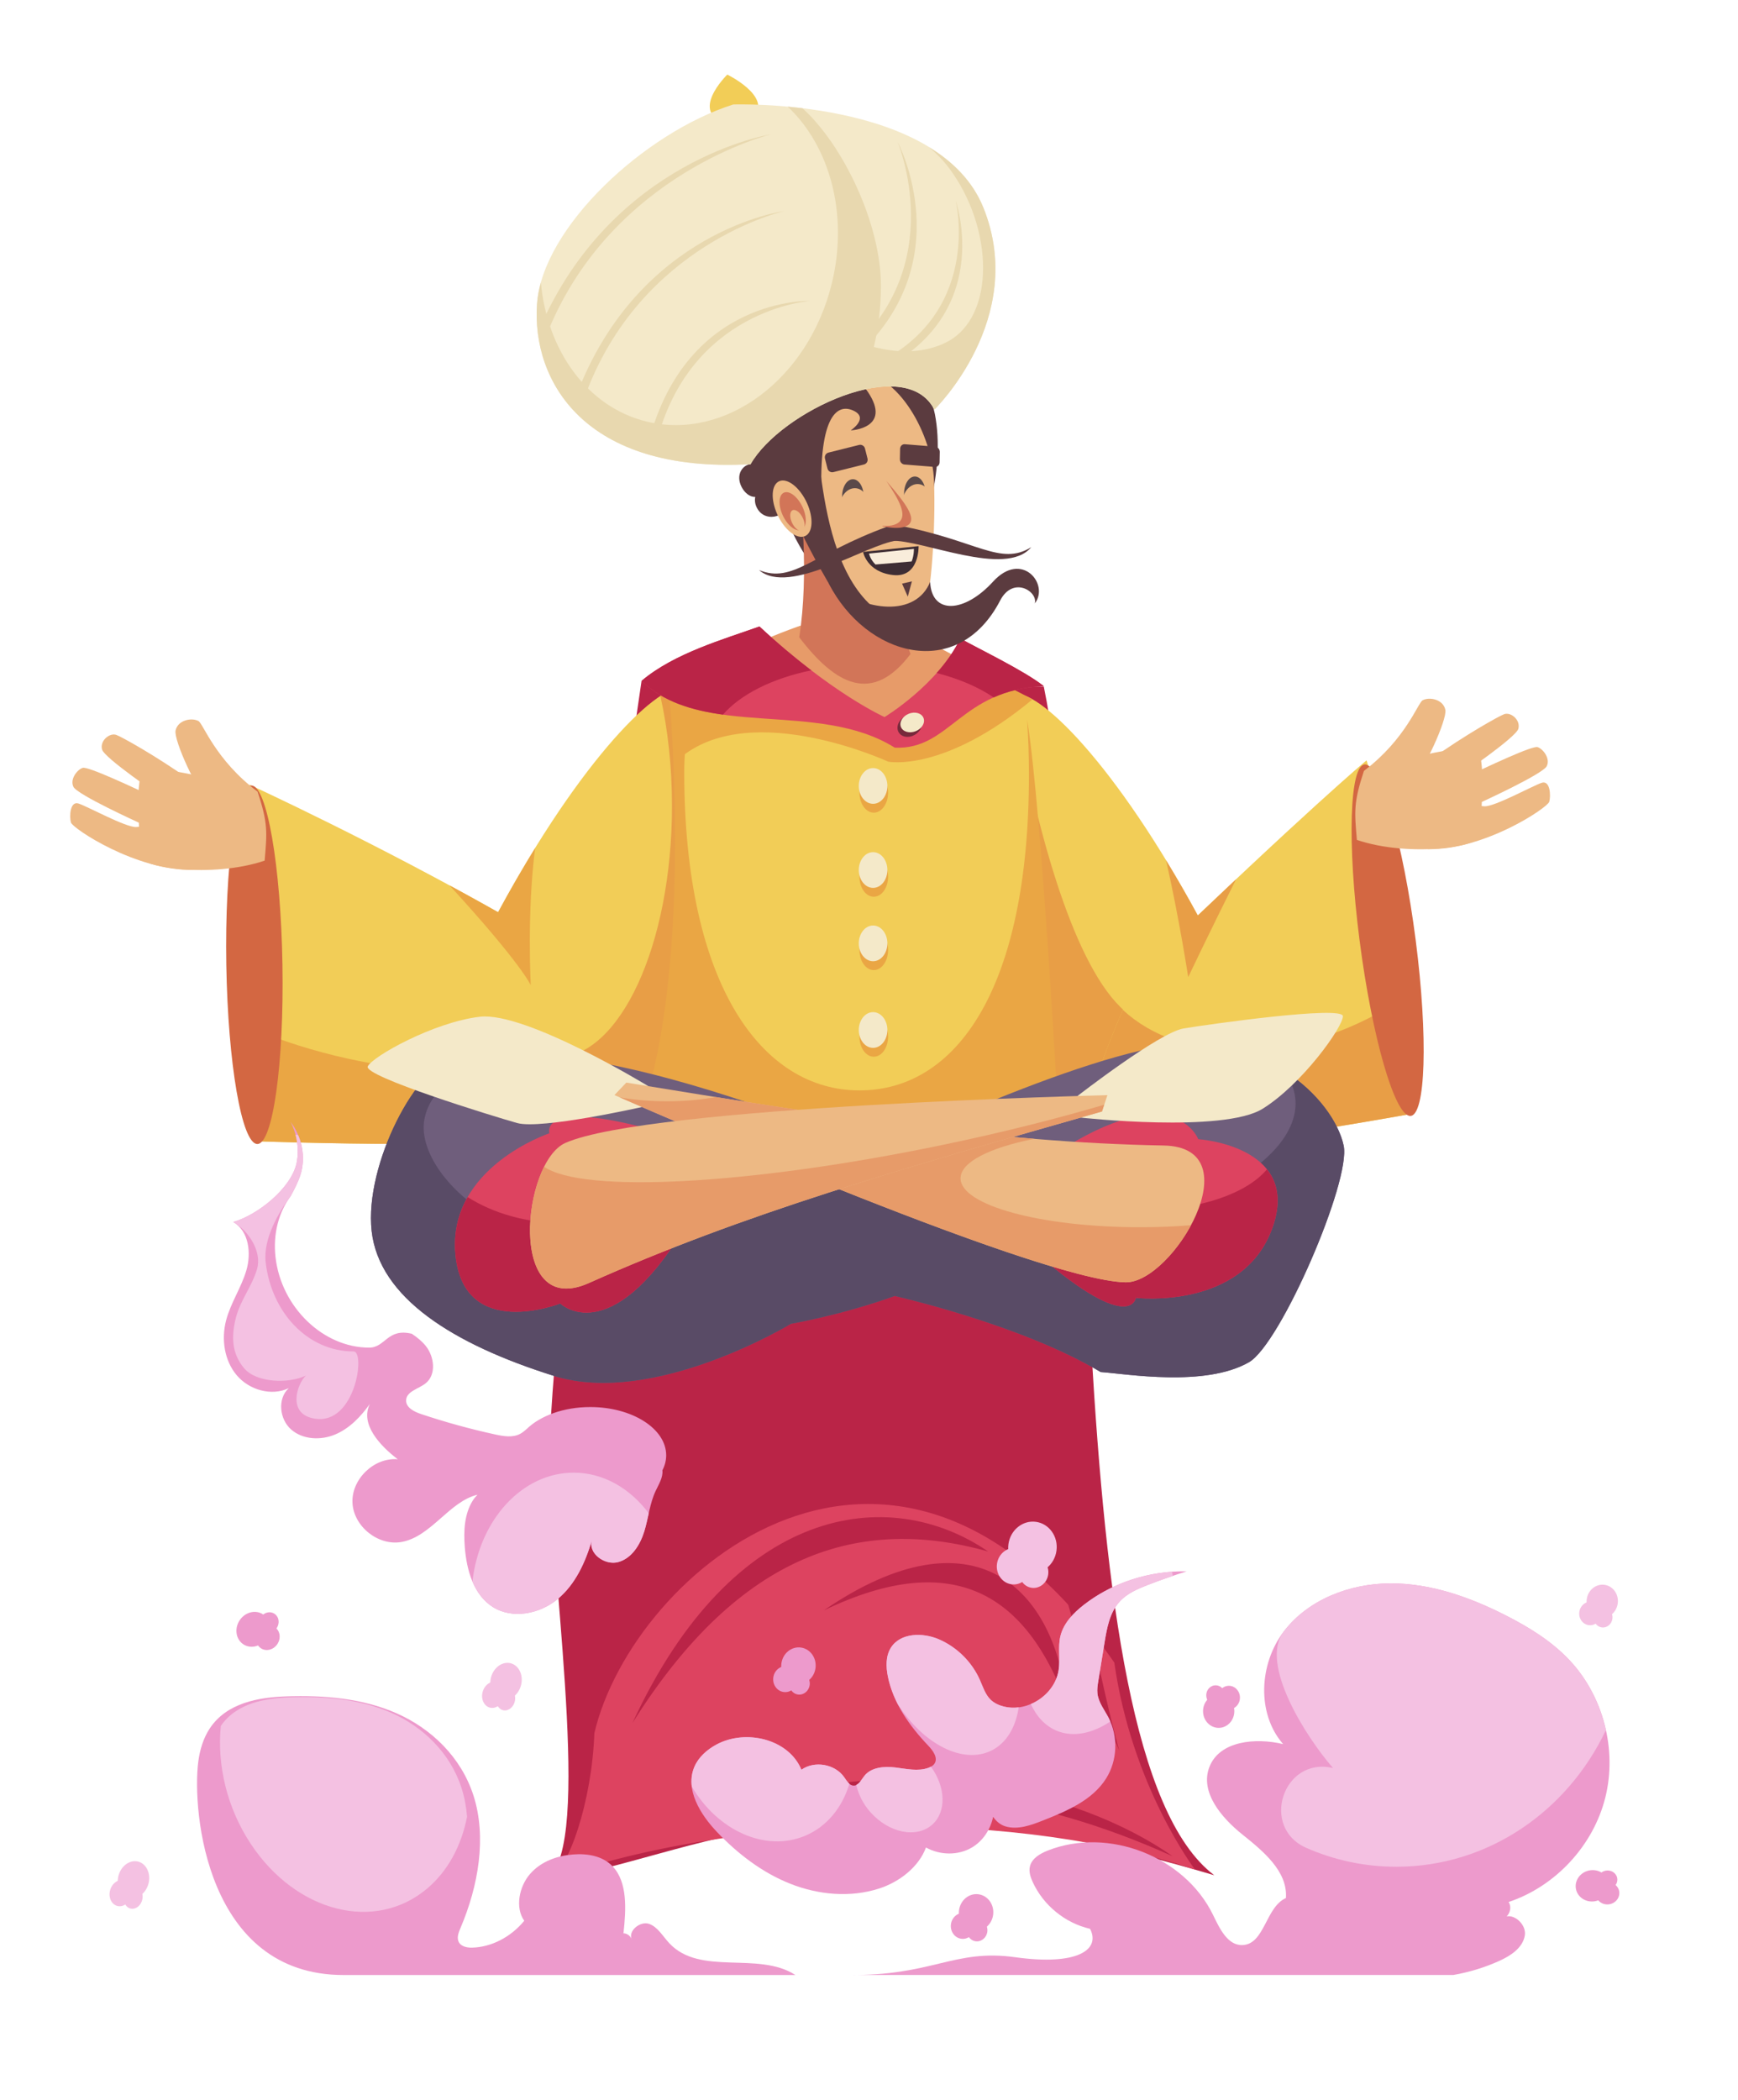 <svg xmlns="http://www.w3.org/2000/svg" xmlns:xlink="http://www.w3.org/1999/xlink" id="_x31_" x="0px" y="0px" viewBox="0 0 236.419 285.548" style="enable-background:new 0 0 236.419 285.548;" xml:space="preserve"><style type="text/css">	.st0{fill:#BA2447;}	.st1{fill:#DD4360;}	.st2{fill:#ED9ACC;}	.st3{fill:#F4C1E2;}	.st4{fill:#F2CD57;}	.st5{fill:#5B3B3F;}	.st6{fill:#E89E46;}	.st7{fill:#EAA644;}	.st8{fill:#E79B69;}	.st9{fill:#6F5E7C;}	.st10{fill:#594B66;}	.st11{fill:#77293B;}	.st12{fill:#F4E9C9;}	.st13{fill:#D27558;}	.st14{fill:#EDB984;}	.st15{fill:#E8D8AF;}	.st16{fill:#D36742;}	.st17{fill:#3E2D34;}	.st18{fill:#F9EDDB;}	.st19{fill:#5A4949;}</style><g>	<g>		<g>			<path class="st0" d="M73.933,255.759c6.813-2.736,1.351-37.989,0.847-56.594    c-0.505-18.605,12.491-106.567,12.491-106.567l54.715,0.775    c8.579,42.135,0.969,144.863,23.19,161.656    C111.305,238.967,95.576,252.62,73.933,255.759z"></path>			<path class="st1" d="M80.852,235.696c-0.336,9.373-3.556,18.735-6.236,19.96    c27.598-9.753,64.801-9.206,87.952-1.389c0,0-8.587-11.236-10.988-28.159    C121.838,183.385,86.04,213.615,80.852,235.696z"></path>			<path class="st0" d="M86.039,234.31c13.696-29.646,34.838-32.567,48.37-23.316    C117.092,206.143,100.692,210.993,86.039,234.31z"></path>			<path class="st0" d="M112.057,219.012c20.577-14.082,31.5-2.895,33.082,12.811    C139.715,217.093,129.985,210.402,112.057,219.012z"></path>			<path class="st0" d="M97.906,246.57c23.78-9.2,48.716-3.2,61.62,5.884    C141.093,244.124,121.04,240.689,97.906,246.57z"></path>			<path class="st0" d="M143.783,187.967l-4.486-0.671    c3.148,29.511,12.961,50.792,12.961,50.792S146.32,217.428,143.783,187.967z"></path>		</g>		<g>			<path class="st2" d="M213.454,225.731c-2.4-2.533-5.417-4.4-8.524-5.988    c-4.909-2.51-10.265-4.42-15.779-4.408    c-5.513,0.012-11.213,2.181-14.544,6.575    c-3.33,4.394-3.687,11.126-0.065,15.283    c-3.732-0.899-8.666-0.455-10.036,3.13c-1.302,3.407,1.641,6.877,4.487,9.158    c2.846,2.281,6.185,5.011,5.93,8.649c-2.767,1.219-2.882,6.28-5.903,6.395    c-2.033,0.077-3.121-2.269-4.009-4.099c-3.861-7.954-14.252-12.003-22.476-8.76    c-1.059,0.418-2.191,1.074-2.441,2.185c-0.158,0.701,0.08,1.429,0.377,2.083    c1.44,3.171,4.415,5.602,7.81,6.381c1.46,2.851-1.736,5.038-10.168,3.864    c-8.401-1.169-11.25,2.581-22.857,2.412h82.446    c2.135-0.37,4.223-1.008,6.201-1.893c1.568-0.702,3.229-1.777,3.516-3.471    c0.237-1.399-1.269-2.844-2.466-2.603c0.497-0.503,0.672-1.361,0.255-1.953    c6.389-2.13,11.526-7.674,13.161-14.207    C220.003,237.931,218.086,230.62,213.454,225.731z"></path>			<path class="st3" d="M213.454,225.731c-2.4-2.533-5.417-4.4-8.524-5.988    c-4.909-2.51-10.265-4.42-15.779-4.408    c-5.513,0.012-11.213,2.181-14.544,6.575c-3.33,4.394,3.1,14.382,6.722,18.539    c-0.037-0.009-0.076-0.018-0.115-0.026c-6.708-1.479-9.814,8.121-3.523,10.882    c3.77,1.655,7.908,2.569,12.248,2.569c12.488,0,23.291-7.568,28.51-18.58    C217.664,231.735,215.961,228.377,213.454,225.731z"></path>			<g>				<path class="st2" d="M167.905,232.718c0-1.253-0.953-2.268-2.129-2.268     c-1.176,0-2.129,1.015-2.129,2.268c0,1.253,0.953,2.268,2.129,2.268     C166.952,234.986,167.905,233.971,167.905,232.718z"></path>				<path class="st2" d="M168.67,230.867c0-0.885-0.674-1.603-1.505-1.603     c-0.831,0-1.505,0.718-1.505,1.603c0,0.886,0.674,1.604,1.505,1.604     C167.996,232.47,168.67,231.752,168.67,230.867z"></path>				<path class="st2" d="M166.638,230.555c0-0.751-0.572-1.36-1.277-1.36     s-1.277,0.609-1.277,1.36c0,0.751,0.572,1.36,1.277,1.36     S166.638,231.306,166.638,230.555z"></path>			</g>			<g>				<path class="st2" d="M216.992,258.557c1.231-0.23,2.054-1.354,1.838-2.51     c-0.216-1.156-1.39-1.906-2.621-1.676c-1.231,0.23-2.054,1.354-1.838,2.51     C214.587,258.038,215.761,258.788,216.992,258.557z"></path>				<path class="st2" d="M218.953,258.969c0.871-0.163,1.452-0.958,1.299-1.775     c-0.153-0.817-0.982-1.348-1.853-1.185c-0.871,0.163-1.452,0.957-1.299,1.775     C217.253,258.601,218.082,259.131,218.953,258.969z"></path>				<path class="st2" d="M218.886,256.914c0.738-0.138,1.231-0.812,1.102-1.505     c-0.13-0.693-0.833-1.143-1.571-1.004c-0.738,0.138-1.232,0.812-1.102,1.505     C217.444,256.603,218.148,257.052,218.886,256.914z"></path>			</g>			<g>				<path class="st3" d="M215.841,217.491c-0.168,1.241,0.64,2.376,1.805,2.534     c1.165,0.158,2.246-0.72,2.414-1.962c0.168-1.241-0.64-2.376-1.805-2.534     C217.09,215.372,216.009,216.25,215.841,217.491z"></path>				<path class="st3" d="M214.834,219.223c-0.119,0.878,0.453,1.68,1.276,1.791     c0.824,0.112,1.588-0.509,1.707-1.387c0.119-0.878-0.452-1.68-1.276-1.791     C215.718,217.725,214.953,218.346,214.834,219.223z"></path>				<path class="st3" d="M216.806,219.805c-0.101,0.744,0.384,1.424,1.082,1.519     c0.699,0.095,1.347-0.432,1.448-1.176c0.101-0.744-0.384-1.424-1.082-1.519     C217.555,218.534,216.906,219.061,216.806,219.805z"></path>			</g>		</g>		<g>			<path class="st2" d="M91.038,264.266c-0.878-0.941-1.565-2.211-2.746-2.626    c-1.181-0.415-2.91,0.936-2.349,2.148c-0.168-0.509-0.633-0.862-1.133-0.861    c0.357-3.239,0.575-6.954-1.473-9.105c-1.372-1.441-3.457-1.776-5.417-1.616    c-2.099,0.172-4.305,0.914-5.814,2.644c-1.509,1.73-2.053,4.613-0.791,6.369    c-1.827,2.229-4.487,3.596-7.109,3.655c-0.76,0.017-1.657-0.188-1.882-0.973    c-0.159-0.556,0.094-1.174,0.33-1.728c2.429-5.715,3.572-12.325,1.751-17.987    c-1.69-5.255-5.78-9.12-10.45-11.177    c-4.669-2.057-9.89-2.474-15.043-2.301c-3.758,0.126-8.058,0.872-10.365,4.336    c-0.891,1.337-1.37,2.948-1.577,4.553    c-0.87,6.743,1.116,29,19.746,29h61.484    C103.114,265.311,95.252,268.783,91.038,264.266z"></path>			<path class="st3" d="M58.118,256.828c2.853-2.413,4.658-5.878,5.416-9.758    c-0.106-1.338-0.348-2.65-0.754-3.91c-1.546-4.807-5.288-8.343-9.559-10.224    c-4.271-1.881-9.047-2.263-13.761-2.105c-3.408,0.114-7.298,0.793-9.422,3.892    c-0.519,5.265,0.794,11.072,4.062,16.021    C40.279,260.098,51.031,262.822,58.118,256.828z"></path>			<g>				<path class="st2" d="M34.676,223.908c1.247-0.256,2.15-1.505,2.015-2.789     c-0.135-1.284-1.255-2.118-2.503-1.862c-1.248,0.256-2.15,1.505-2.015,2.789     C32.308,223.33,33.428,224.164,34.676,223.908z"></path>				<path class="st2" d="M36.608,224.365c0.882-0.181,1.52-1.064,1.425-1.972     c-0.095-0.908-0.887-1.497-1.769-1.316c-0.882,0.181-1.52,1.064-1.425,1.972     C34.933,223.956,35.726,224.546,36.608,224.365z"></path>				<path class="st2" d="M36.686,222.082c0.748-0.154,1.289-0.902,1.208-1.672     c-0.081-0.77-0.753-1.27-1.5-1.116c-0.748,0.153-1.289,0.902-1.208,1.672     C35.266,221.736,35.938,222.236,36.686,222.082z"></path>			</g>			<g>				<path class="st3" d="M16.066,255.316c-0.256,1.379,0.472,2.64,1.626,2.815     c1.154,0.175,2.297-0.8,2.553-2.18c0.256-1.379-0.472-2.64-1.626-2.815     C17.465,252.961,16.322,253.937,16.066,255.316z"></path>				<path class="st3" d="M14.937,257.241c-0.181,0.975,0.334,1.866,1.15,1.99     c0.816,0.124,1.624-0.566,1.805-1.541c0.181-0.975-0.334-1.866-1.15-1.99     C15.926,255.576,15.118,256.266,14.937,257.241z"></path>				<path class="st3" d="M16.867,257.887c-0.153,0.827,0.283,1.583,0.975,1.688     c0.692,0.105,1.377-0.48,1.531-1.307c0.153-0.827-0.283-1.582-0.975-1.688     C17.705,256.475,17.02,257.06,16.867,257.887z"></path>			</g>			<g>				<path class="st3" d="M66.743,228.342c-0.256,1.379,0.472,2.64,1.626,2.815     c1.154,0.175,2.297-0.8,2.553-2.18c0.256-1.379-0.472-2.64-1.626-2.815     C68.142,225.987,66.998,226.963,66.743,228.342z"></path>				<path class="st3" d="M65.614,230.267c-0.181,0.975,0.334,1.866,1.15,1.99     c0.816,0.124,1.624-0.566,1.805-1.541c0.181-0.975-0.334-1.866-1.15-1.99     C66.603,228.602,65.795,229.292,65.614,230.267z"></path>				<path class="st3" d="M67.544,230.913c-0.153,0.827,0.283,1.582,0.975,1.688     c0.692,0.105,1.377-0.48,1.531-1.307c0.153-0.827-0.283-1.583-0.975-1.688     C68.382,229.501,67.697,230.086,67.544,230.913z"></path>			</g>		</g>		<g>			<path class="st4" d="M98.934,10.144c0,0-5.42,5.29,0.069,6.69l3.647-1.011    C104.877,13.023,98.934,10.144,98.934,10.144z"></path>			<path class="st5" d="M127.177,56.343c-0.703-3.661-3.436-6.214-6.105-5.701    c-2.669,0.512-4.263,3.895-3.56,7.556c0.703,3.661,8.306,12.972,8.996,10.343    C127.602,64.379,127.88,60.005,127.177,56.343z"></path>			<path class="st5" d="M121.679,54.465c-0.239-0.522-0.586-1.008-1.062-1.329    c-0.718-0.485-1.635-0.546-2.501-0.544c-4.936,0.011-9.829,1.563-13.981,4.232    c-1.109,0.713-2.21,1.555-2.764,2.751c-0.553,1.196-0.369,2.826,0.729,3.555    c-0.733,0.052-1.342,0.689-1.496,1.407c-0.154,0.718,0.088,1.479,0.512,2.079    c0.378,0.535,0.965,0.988,1.619,0.963c-0.194,0.958,0.31,2.016,1.178,2.467    c0.867,0.452,2.023,0.259,2.697-0.449c0.929,2.536,2.194,4.95,3.751,7.158    l0.496-1.568c3.626-4.809,6.944-9.849,9.929-15.079    c0.554-0.971,1.107-1.978,1.265-3.085    C122.173,56.158,122.043,55.259,121.679,54.465z"></path>			<path class="st4" d="M166.308,130.995c-11.269-22.71-22.773-35.52-27.534-36.601    c-4.76-1.081-8.461,44.339,0.117,56.619    C147.47,163.294,166.308,130.995,166.308,130.995z"></path>			<g>				<path class="st6" d="M159.124,139.307c-7.734,1.952-13.796-11.844-17.934-28.241     c-1.141-4.523-5.306-6.841-5.421-10.893     c-2.812,12.456-3.463,41.413,3.122,50.841     c5.915,8.467,16.707-4.258,22.838-12.977     C160.935,138.636,160.066,139.069,159.124,139.307z"></path>				<path class="st6" d="M165.85,131.759c0.297-0.488,0.458-0.764,0.458-0.764     c-0.042-0.086-0.085-0.168-0.128-0.253     C166.077,131.089,165.966,131.428,165.85,131.759z"></path>			</g>			<path class="st4" d="M69.312,124.939c-18-10.262-35.362-18.213-35.362-18.213    S27.62,142.793,34.751,155.205c0,0,39.366,1.389,44.034-1.141    C83.453,151.534,69.312,124.939,69.312,124.939z"></path>			<path class="st7" d="M31.407,138.484c0.205,6.668,1.119,12.847,3.345,16.721    c0,0,39.366,1.389,44.034-1.141c1.778-0.964,0.824-5.421-1.034-10.567    C69.583,147.917,46.648,146.209,31.407,138.484z"></path>			<path class="st4" d="M155.274,131.836c22.71-21.869,30.617-28.43,30.617-28.43    s11.103,34.822,5.888,48.112c0,0-38.018,6.897-42.897,5.047    C144.003,154.714,155.274,131.836,155.274,131.836z"></path>			<path class="st6" d="M188.34,137.303c-13.094,7.561-27.837,7.289-35.592,0.037    c-2.998,6.893-7.198,17.961-3.866,19.225    c4.878,1.851,42.897-5.047,42.897-5.047c1.634-4.165,1.665-10.446,0.938-17.107    C191.343,135.44,189.885,136.411,188.34,137.303z"></path>			<path class="st4" d="M64.602,130.154c11.271-22.71,22.777-35.52,27.538-36.601    c4.761-1.081,8.462,44.339-0.117,56.619    C83.443,162.453,64.602,130.154,64.602,130.154z"></path>			<path class="st6" d="M92.14,93.553c-0.65,0.148-1.429,0.522-2.312,1.101    c1.013,4.516,1.582,9.584,1.582,14.94c0,18.918-7.088,34.254-15.831,34.254    c-0.472,0-0.939-0.053-1.401-0.141c5.96,7.033,13.325,12.934,17.844,6.465    C100.602,137.892,96.901,92.472,92.14,93.553z"></path>			<path class="st4" d="M89.141,153.43c8.411-19.682,1.872-59.276,1.872-59.276    s18.505-10.093,24.393-9.252c5.888,0.841,21.196,8.243,23.383,9.589    c2.187,1.346,3.261,57.412,3.261,57.412l-23.953,10.887L89.141,153.43z"></path>			<path class="st7" d="M92.752,102.882c9.721-7.776,28.051,0.694,28.051,0.694    s7.53,1.583,19.659-8.469l-9.383-4.862l-37.91,3.749L92.752,102.882z"></path>			<path class="st7" d="M139.72,97.858c0.159,2.445,0.246,4.941,0.246,7.483    c0,29.034-9.812,42.951-23.051,42.951c-13.239,0-23.839-14.293-23.839-43.326    c0-4.153,0.881-8.623,1.296-12.498c-1.035,0.54-3.359,1.687-3.359,1.687    s3.701,39.869-4.71,59.551l31.794,9.084l25.906-10.093    C144.003,152.696,141.745,110.29,139.72,97.858z"></path>			<path class="st8" d="M121.125,99.369c-12.617-5.131-19.093-11.523-19.093-11.523    s9.505-4.374,13.71-4.374c4.206,0,15.14,6.308,15.14,6.308L121.125,99.369z"></path>			<path class="st9" d="M121.714,176.247c-7.4,2.641-14.131,3.785-14.131,3.785    s-18.673,11.355-32.299,7.065c-13.626-4.29-23.719-10.598-24.729-19.682    c-1.009-9.084,6.308-22.963,11.355-23.467c5.047-0.505,16.654-4.037,57.532,12.617    c0,0,32.803-15.897,44.411-14.635c11.607,1.262,17.916,9.084,18.925,13.878    c1.009,4.794-8.579,27-12.897,29.461c-5.983,3.411-16.626,1.576-20.159,1.324    C138.956,180.116,121.714,176.247,121.714,176.247z"></path>			<path class="st10" d="M182.779,155.808c-0.635-3.017-3.373-7.232-8.207-10.258    c0.909,1.163,1.473,2.43,1.622,3.786c0.898,8.183-13.371,16.462-31.871,18.492    c-9.967,1.094-22.928-6.971-29.399-9.354    c-5.778,4.193-20.321,8.121-27.218,9.813    c-17.477,4.287-31.334-8.421-29.981-16.017    c0.757-4.253,5.156-7.312,11.686-8.975c-3.639,0.029-5.902,0.492-7.501,0.652    c-5.047,0.505-12.365,14.383-11.355,23.467    c1.009,9.084,11.103,15.392,24.729,19.682    c13.626,4.29,32.299-7.065,32.299-7.065s6.731-1.144,14.131-3.785    c0,0,17.243,3.869,28.009,10.346c3.533,0.252,14.175,2.088,20.159-1.324    C174.199,182.808,183.788,160.602,182.779,155.808z"></path>			<path class="st1" d="M130.63,86.836c-3.029,6.289-10.304,10.682-10.304,10.682    s-7.258-3.227-17.017-12.321c-4.785,1.721-11.58,3.619-16.039,7.4    c8.373,8.069,23.972,2.523,34.444,9.084c7.549,0.33,8.916-7.864,20.271-8.369    C139.402,91.254,133.21,88.278,130.63,86.836z"></path>			<g>				<path class="st0" d="M135.169,94.848c1.828-0.816,4.016-1.411,6.816-1.535     c-2.583-2.059-8.774-5.035-11.355-6.477c-0.831,1.726-1.985,3.302-3.218,4.691     C130.443,92.305,133.096,93.442,135.169,94.848z"></path>				<path class="st0" d="M110.356,91.164c-2.124-1.622-4.497-3.589-7.047-5.966     c-4.785,1.722-11.58,3.619-16.039,7.4c2.966,2.858,6.84,4.005,11.07,4.59     C100.75,94.425,105.055,92.254,110.356,91.164z"></path>			</g>			<path class="st11" d="M125.394,98.69c0.174-0.839-0.419-1.52-1.324-1.52    c-0.906,0-1.782,0.68-1.956,1.52s0.419,1.52,1.324,1.52    C124.344,100.21,125.219,99.53,125.394,98.69z"></path>			<path class="st12" d="M125.687,97.882c-0.091-0.709-0.88-1.118-1.762-0.912    s-1.524,0.947-1.433,1.656c0.091,0.709,0.88,1.118,1.762,0.912    C125.137,99.332,125.778,98.591,125.687,97.882z"></path>			<path class="st13" d="M123.859,88.939c-2.271-5.425-0.505-21.701-0.505-21.701    l-14.509,0.379c0,0,1.262,10.346-0.126,19.051    C113.645,93.119,118.649,95.843,123.859,88.939z"></path>			<path class="st14" d="M115.742,83.472c-4.765-5.916-8.916-15.855-9.294-20.397    c-0.379-4.542,4.416-12.617,10.093-12.491    c5.678,0.126,10.26,8.492,10.512,14.8c0.252,6.308-0.432,16.171-1.286,17.167    C124.914,83.548,117.634,85.743,115.742,83.472z"></path>			<path class="st5" d="M111.81,68.879c-0.631-12.112,1.956-14.068,4.227-13.058    c2.271,1.009-0.315,2.713-0.315,2.713s5.677-0.252,2.334-5.236    c-3.343-4.984-8.706-2.587-10.157,2.397    C106.447,60.678,111.81,68.879,111.81,68.879z"></path>			<path class="st5" d="M119.022,82.799c-9.379-7.654-6.771-29.565-9.673-27.841    c-2.902,1.724-4.836,5.089-3.364,10.22c1.472,5.131,7.192,15.224,7.907,15.939    C114.606,81.832,119.022,82.799,119.022,82.799z"></path>			<path class="st12" d="M133.779,28.267c-6.041-15.058-34.04-14.057-34.04-14.057    C87.666,18.05,73.775,30.93,73.049,41.338    c-0.725,10.408,6.376,23.065,29.051,21.792    c4.088-7.168,21.091-15.135,24.997-7.415    C127.097,55.715,139.82,43.325,133.779,28.267z"></path>			<g>				<path class="st15" d="M133.779,28.267c-1.439-3.587-4.134-6.249-7.389-8.244     c1.002,0.853,1.92,1.788,2.699,2.826c6.104,8.135,6.376,20.257-0.322,23.68     c-2.84,1.451-6.341,1.589-9.898,0.66c0.625-2.656,0.962-5.445,0.962-8.325     c0-8.544-5.242-19.265-10.677-24.144c-0.687-0.083-1.358-0.157-1.996-0.217     c5.695,5.373,8.3,14.614,5.989,24.05     c-3.184,12.999-14.461,21.406-25.188,18.779     c-8.093-1.982-13.554-9.682-14.384-18.924     c-0.278,0.992-0.458,1.971-0.525,2.93     c-0.725,10.408,6.376,23.065,29.051,21.792     c4.088-7.168,21.091-15.135,24.997-7.415     C127.097,55.715,139.82,43.325,133.779,28.267z"></path>			</g>			<path class="st5" d="M135.087,79.098c-3.911,4.29-8.371,4.513-8.56,0.034    c-1.912,4.76-8.786,4.172-13.816,0.168c5.072,9.975,17.579,13.475,23.343,2.363    c1.745-3.364,5.152-1.241,4.71,0.4    C142.784,79.477,138.999,74.809,135.087,79.098z"></path>			<polygon class="st5" points="124.047,79.065 122.705,79.369 123.484,81.142    "></polygon>			<path class="st14" d="M109.39,67.673c-1.144-1.947-2.805-2.852-3.71-2.021    c-0.904,0.831-0.71,3.083,0.434,5.029c1.144,1.947,2.805,2.852,3.71,2.021    C110.728,71.872,110.534,69.62,109.39,67.673z"></path>			<path class="st13" d="M108.934,68.507c-0.774-1.317-1.898-1.929-2.51-1.367    c-0.612,0.562-0.48,2.086,0.294,3.403c0.774,1.317,1.898,1.929,2.51,1.367    C109.84,71.348,109.708,69.825,108.934,68.507z"></path>			<path class="st14" d="M109.083,70.216c-0.425-0.724-1.043-1.06-1.379-0.751    c-0.336,0.309-0.264,1.146,0.162,1.87c0.425,0.724,1.043,1.06,1.379,0.751    C109.581,71.777,109.509,70.94,109.083,70.216z"></path>			<path class="st1" d="M91.023,154.309c-17.96-5.369-16.294-0.185-16.294-0.185    s-13.887,4.629-12.776,16.479c1.111,11.85,14.257,6.666,14.257,6.666    s6.666,6.48,16.849-10.184L91.023,154.309z"></path>			<path class="st0" d="M76.607,166.344c-4.986,0-9.526-1.343-12.994-3.541    c-1.224,2.146-1.948,4.728-1.66,7.799c1.111,11.85,14.257,6.666,14.257,6.666    s6.666,6.48,16.849-10.184l-0.982-6.16    C88.473,164.221,82.891,166.344,76.607,166.344z"></path>			<path class="st1" d="M139.831,169.41c13.974,12.495,14.669,7.094,14.669,7.094    s14.537,1.714,18.569-9.485c4.032-11.198-10.071-12.094-10.071-12.094    s-3.278-8.699-19.58,2.055L139.831,169.41z"></path>			<path class="st0" d="M172.339,159.027c-2.689,3.237-9.05,5.512-16.473,5.512    c-5.506,0-10.426-1.253-13.7-3.221l-2.335,8.091    c13.974,12.495,14.669,7.094,14.669,7.094s14.537,1.714,18.569-9.485    C174.385,163.365,173.765,160.814,172.339,159.027z"></path>			<path class="st12" d="M88.186,147.715c0,0-16.643-10.173-22.92-9.439    c-6.277,0.734-14.611,5.412-15.24,6.752    c-0.63,1.341,17.064,6.787,20.317,7.701c3.253,0.914,16.98-2.176,16.98-2.176    L88.186,147.715z"></path>			<path class="st14" d="M158.299,155.786c12.231,0.225,1.227,18.749-5.212,18.605    c-12.348-0.276-69.503-25.466-69.503-25.466l1.615-1.696    C113.217,151.792,135.179,155.36,158.299,155.786z"></path>			<path class="st8" d="M155.105,166.9c-13.499,0-24.442-2.979-24.442-6.653    c0-2.205,3.945-4.159,10.017-5.37c-13.69-1.126-27.628-3.171-43.326-5.682    c-1.915,0.364-4.19,0.577-6.639,0.577c-2.36,0-4.556-0.199-6.426-0.539    c6.556,2.869,57.254,24.899,68.798,25.157c2.894,0.065,6.703-3.642,8.918-7.762    C159.816,166.805,157.502,166.9,155.105,166.9z"></path>			<path class="st12" d="M146.992,151.991c0,0,19.389,2.133,24.759-1.2    c5.37-3.333,10.924-11.109,10.924-12.591c0-1.481-18.33,1.111-21.663,1.666    c-3.333,0.555-14.444,9.188-14.444,9.188L146.992,151.991z"></path>			<path class="st14" d="M80.098,174.491c-11.166,4.995-9.081-16.449-3.192-19.056    c11.294-4.999,73.736-6.496,73.736-6.496l-0.741,2.222    C122.602,158.942,101.206,165.048,80.098,174.491z"></path>			<path class="st8" d="M128.476,155.652c-26.507,5.53-49.223,6.664-54.459,3.024    c-3.311,6.593-2.953,19.857,6.081,15.815    c21.108-9.443,42.504-15.549,69.804-23.33l0.307-0.921    C143.632,152.175,136.284,154.023,128.476,155.652z"></path>			<path class="st7" d="M67.757,124.058c-2.231-1.259-4.445-2.478-6.61-3.65    c9.809,10.693,11.052,13.58,11.052,13.58s-0.538-9.855,0.594-18.648    C71.14,118.02,69.455,120.913,67.757,124.058z"></path>			<path class="st16" d="M192.577,127.863c-1.699-13.2-4.785-23.901-6.894-23.901    c-2.109,0-2.442,10.701-0.744,23.901c1.698,13.2,4.785,23.901,6.894,23.901    S194.275,141.063,192.577,127.863z"></path>			<path class="st16" d="M38.422,131.206c-0.221-13.464-2.111-24.378-4.22-24.378    s-3.639,10.915-3.418,24.378c0.222,13.464,2.111,24.378,4.22,24.378    C37.113,155.584,38.644,144.669,38.422,131.206z"></path>			<path class="st6" d="M168.145,119.573c-1.611,1.516-3.34,3.151-5.208,4.929    c-1.453-2.676-2.895-5.164-4.317-7.499c1.788,7.886,3.011,15.876,3.011,15.876    S164.861,126.108,168.145,119.573z"></path>			<g>				<path class="st7" d="M120.803,141.001c0-1.495-0.87-2.708-1.944-2.708     c-1.074,0-1.944,1.212-1.944,2.708c0,1.496,0.87,2.708,1.944,2.708     C119.932,143.709,120.803,142.497,120.803,141.001z"></path>				<path class="st12" d="M120.71,140.076c0-1.342-0.87-2.43-1.944-2.43     s-1.944,1.088-1.944,2.43c0,1.342,0.87,2.43,1.944,2.43     S120.71,141.418,120.71,140.076z"></path>			</g>			<g>				<path class="st7" d="M120.803,129.221c0-1.495-0.87-2.708-1.944-2.708     c-1.074,0-1.944,1.212-1.944,2.708c0,1.496,0.87,2.708,1.944,2.708     C119.932,131.929,120.803,130.716,120.803,129.221z"></path>				<path class="st12" d="M120.71,128.295c0-1.342-0.87-2.43-1.944-2.43     s-1.944,1.088-1.944,2.43c0,1.342,0.87,2.43,1.944,2.43     S120.71,129.637,120.71,128.295z"></path>			</g>			<g>				<path class="st7" d="M120.803,119.246c0-1.496-0.87-2.708-1.944-2.708     c-1.074,0-1.944,1.212-1.944,2.708c0,1.495,0.87,2.708,1.944,2.708     C119.932,121.953,120.803,120.741,120.803,119.246z"></path>				<path class="st12" d="M120.71,118.32c0-1.342-0.87-2.43-1.944-2.43     s-1.944,1.088-1.944,2.43S117.692,120.75,118.766,120.75     S120.71,119.662,120.71,118.32z"></path>			</g>			<g>				<path class="st7" d="M120.803,107.812c0-1.496-0.87-2.708-1.944-2.708     c-1.074,0-1.944,1.212-1.944,2.708c0,1.495,0.87,2.708,1.944,2.708     C119.932,110.52,120.803,109.308,120.803,107.812z"></path>				<path class="st12" d="M120.71,106.886c0-1.342-0.87-2.43-1.944-2.43     s-1.944,1.088-1.944,2.43c0,1.342,0.87,2.43,1.944,2.43     S120.71,108.229,120.71,106.886z"></path>			</g>			<path class="st15" d="M122.09,19.274c0,0,7.128,16.849-6.758,28.606l0.833,0.833    C130.885,35.752,122.09,19.274,122.09,19.274z"></path>			<path class="st15" d="M104.89,18.259c0,0-21.473,5.249-30.326,26.748l-1.218-0.195    C83.296,21.668,104.89,18.259,104.89,18.259z"></path>			<path class="st15" d="M106.705,28.698c0,0-19.619,4.401-27.178,25.309l-1.127-0.237    C86.924,31.279,106.705,28.698,106.705,28.698z"></path>			<path class="st15" d="M110.225,40.923c0,0-16.431,1.104-20.959,19.414l-0.989-0.392    C93.484,40.308,110.225,40.923,110.225,40.923z"></path>			<path class="st15" d="M130.007,27.315c0,0,3.873,15.781-11.821,22.633l0.66,0.886    C135.572,43.152,130.007,27.315,130.007,27.315z"></path>			<g>				<path class="st14" d="M200.621,101.757c-1.823-0.391-10.701,1.578-15.084,3.078     c-1.43,4.319-1.288,5.537-0.961,9.389c7.106,2.417,17.081,0.956,16.868-0.718     C201.23,111.833,202.444,102.148,200.621,101.757z"></path>				<path class="st14" d="M193.518,95.236c-0.634,0.34-2.288,5.292-7.981,9.6     l6.577,1.297c1.555-1.183,4.771-8.324,4.496-9.606     C196.304,95.1,194.446,94.739,193.518,95.236z"></path>				<path class="st14" d="M204.638,97.116c-0.625,0.203-5.382,2.854-9.978,6.148l4.099,2.095     c0,0,7.459-5.08,7.782-6.251C206.864,97.938,205.552,96.818,204.638,97.116z"></path>				<path class="st14" d="M209.155,101.605c-0.695-0.212-6.336,2.395-11.537,4.914     l3.886,2.571c0,0,8.402-3.833,8.908-4.909     C210.918,103.106,209.851,101.818,209.155,101.605z"></path>				<path class="st14" d="M194.208,115.487c7.757,0.131,16.311-5.652,16.538-6.449     c0.227-0.798,0.136-2.947-1.02-2.582c-1.156,0.365-6.366,3.249-7.781,3.198     c-1.415-0.05-9.961-1.289-10.054-1.099     C191.798,108.746,194.208,115.487,194.208,115.487z"></path>			</g>			<g>				<path class="st14" d="M19.843,104.578c1.835-0.391,10.774,1.578,15.188,3.078     c1.44,4.319,1.297,5.537,0.968,9.389c-7.155,2.417-17.198,0.956-16.983-0.718     C19.231,114.654,18.008,104.969,19.843,104.578z"></path>				<path class="st14" d="M26.995,98.057c0.639,0.34,2.303,5.292,8.036,9.6l-6.622,1.297     c-1.565-1.183-4.803-8.324-4.527-9.606C24.19,97.921,26.061,97.56,26.995,98.057z"></path>				<path class="st14" d="M15.799,99.937c0.63,0.203,5.419,2.854,10.046,6.148     l-4.128,2.095c0,0-7.51-5.08-7.835-6.25     C13.558,100.759,14.878,99.639,15.799,99.937z"></path>				<path class="st14" d="M11.251,104.426c0.7-0.213,6.379,2.395,11.616,4.914     l-3.913,2.571c0,0-8.459-3.833-8.969-4.908     C9.476,105.926,10.55,104.639,11.251,104.426z"></path>				<path class="st14" d="M26.301,118.308c-7.81,0.131-16.423-5.652-16.651-6.449     c-0.228-0.798-0.137-2.947,1.027-2.582c1.164,0.365,6.41,3.249,7.834,3.198     c1.424-0.05,10.029-1.289,10.123-1.098     C28.727,111.567,26.301,118.308,26.301,118.308z"></path>			</g>			<g>				<path class="st5" d="M116.866,60.509l-4.174,1.043     c-0.351,0.088-0.562,0.45-0.472,0.809l0.34,1.355     c0.09,0.359,0.448,0.58,0.799,0.492l4.174-1.043     c0.351-0.087,0.562-0.45,0.472-0.809l-0.34-1.355     C117.575,60.642,117.217,60.421,116.866,60.509z"></path>				<path class="st5" d="M127.22,60.744l-4.139-0.33     c-0.348-0.028-0.635,0.252-0.642,0.625l-0.025,1.406     c-0.007,0.373,0.27,0.698,0.618,0.726l4.138,0.33     c0.348,0.028,0.636-0.252,0.642-0.625l0.025-1.407     C127.845,61.096,127.568,60.771,127.22,60.744z"></path>				<path class="st17" d="M124.957,74.271l-7.557,0.787c0,0,0.496,2.748,4.092,3.146     C125.088,78.602,124.957,74.271,124.957,74.271z"></path>				<path class="st18" d="M124.008,76.358c0.337-0.834,0.311-1.709,0.311-1.709l-6.102,0.635     c0,0,0.147,0.784,0.872,1.487L124.008,76.358z"></path>				<path class="st19" d="M117.481,67.523c0.012-1.281-0.633-2.332-1.442-2.349     c-0.808-0.017-1.473,1.008-1.485,2.289c-0.012,1.281,0.633,2.333,1.441,2.349     C116.804,69.828,117.469,68.804,117.481,67.523z"></path>				<path class="st19" d="M125.907,67.152c0.012-1.281-0.633-2.332-1.441-2.349     c-0.808-0.017-1.473,1.008-1.485,2.289c-0.012,1.281,0.633,2.332,1.441,2.349     C125.23,69.457,125.895,68.433,125.907,67.152z"></path>				<path class="st14" d="M114.221,68.649c0.171-1.374,1.181-2.38,2.255-2.246     c1.074,0.134,1.807,1.356,1.636,2.731c-0.171,1.374-1.181,2.38-2.255,2.246     C114.782,71.246,114.05,70.023,114.221,68.649z"></path>				<path class="st14" d="M122.758,68.088c0.171-1.374,1.181-2.38,2.255-2.246     c1.074,0.134,1.807,1.356,1.636,2.731c-0.171,1.374-1.181,2.38-2.255,2.246     C123.32,70.685,122.587,69.462,122.758,68.088z"></path>				<path class="st5" d="M120.711,71.618c-10.205,3.723-12.829,7.791-17.463,5.911     c4.164,3.56,14.508-3.493,18.806-4.03     C123.638,71.818,123.389,71.088,120.711,71.618z"></path>				<path class="st5" d="M122.206,71.467c10.61,1.987,13.855,5.566,18.079,2.946     c-3.485,4.197-14.784-1.05-19.082-0.87L122.206,71.467z"></path>				<path class="st13" d="M120.581,65.426c1.875,2.751,2.707,4.578,1.813,5.495     c-0.558,0.573-1.541,0.641-2.345,0.584l-0.005,0.062     c0,0,2.586,0.646,3.586-0.239C124.621,70.451,123.258,68.487,120.581,65.426z"></path>			</g>		</g>		<g>			<g>				<path class="st2" d="M144.246,222.506c-0.363,1.507-0.007,3.101-0.242,4.633     c-0.509,3.318-4.199,5.766-7.453,4.945c-0.651-0.164-1.286-0.445-1.773-0.907     c-0.757-0.719-1.067-1.772-1.492-2.725c-1.081-2.431-3.097-4.433-5.536-5.497     c-2.224-0.971-5.29-0.92-6.571,1.142c-0.709,1.141-0.668,2.596-0.4,3.913     c0.734,3.602,2.953,6.736,5.492,9.395c0.649,0.679,1.366,1.674,0.841,2.453     c-0.188,0.279-0.503,0.447-0.82,0.561c-1.433,0.515-3.008,0.13-4.521-0.049     c-1.512-0.178-3.271-0.04-4.207,1.162c-0.416,0.534-0.763,1.316-1.44,1.305     c-0.597-0.01-0.945-0.646-1.285-1.136c-1.249-1.801-4.035-2.291-5.823-1.023     c-1.733-4.192-7.587-5.577-11.575-3.417c-1.269,0.687-2.417,1.697-2.985,3.023     c-1.308,3.054,0.792,6.464,3.083,8.87c2.83,2.972,6.165,5.531,9.981,7.038     c3.816,1.507,8.145,1.904,12.051,0.648c2.783-0.895,5.409-2.936,6.389-5.585     c1.908,1.062,4.385,1.113,6.27-0.013c1.494-0.892,2.515-2.462,2.865-4.16     c0.399,0.599,0.99,1.095,1.671,1.298c1.684,0.503,3.473-0.153,5.108-0.799     c3.258-1.289,6.733-2.752,8.596-5.72c1.527-2.432,1.661-5.676,0.34-8.226     c-0.563-1.087-1.383-2.096-1.525-3.312c-0.067-0.578,0.026-1.162,0.119-1.736     c0.281-1.732,0.562-3.463,0.844-5.195c0.325-2.002,0.709-4.128,2.086-5.617     c1.003-1.085,2.411-1.689,3.787-2.226c1.748-0.682,3.522-1.291,5.311-1.855     c-4.991-0.084-10.023,1.472-13.972,4.537     C146.026,219.347,144.672,220.739,144.246,222.506z"></path>			</g>			<path class="st3" d="M136.551,232.085c-0.651-0.164-1.286-0.445-1.773-0.907    c-0.757-0.719-1.067-1.772-1.492-2.725c-1.081-2.431-3.097-4.433-5.536-5.497    c-2.224-0.971-5.29-0.92-6.571,1.142c-0.709,1.141-0.668,2.596-0.4,3.913    c0.266,1.307,0.733,2.55,1.334,3.733c3.473,5.451,8.868,8.25,12.754,6.323    c2.054-1.018,3.304-3.177,3.707-5.875    C137.903,232.277,137.219,232.253,136.551,232.085z"></path>			<path class="st3" d="M114.841,241.702c-1.249-1.801-4.035-2.291-5.823-1.023    c-1.733-4.192-7.587-5.577-11.575-3.417c-1.269,0.687-2.417,1.697-2.985,3.023    c-0.374,0.873-0.462,1.774-0.354,2.673c3.504,5.997,10.013,8.973,15.417,6.702    c2.984-1.254,5.064-3.868,6.022-7.085    C115.27,242.345,115.05,242.003,114.841,241.702z"></path>			<path class="st3" d="M126.294,240.419c-1.433,0.515-3.008,0.13-4.521-0.049    c-1.512-0.178-3.271-0.04-4.207,1.162c-0.334,0.429-0.633,0.998-1.085,1.208    c0.279,1.27,0.911,2.567,1.917,3.706c2.504,2.833,6.266,3.599,8.402,1.71    c1.979-1.749,1.844-5.152-0.172-7.897    C126.519,240.319,126.409,240.378,126.294,240.419z"></path>			<path class="st3" d="M150.249,223.393c0.325-2.002,0.709-4.128,2.086-5.617    c1.003-1.085,2.411-1.689,3.787-2.226c1.128-0.44,2.269-0.841,3.416-1.228    c-0.029-0.193-0.063-0.381-0.1-0.568c-4.318,0.304-8.554,1.822-11.976,4.479    c-1.436,1.115-2.79,2.507-3.216,4.274c-0.363,1.507-0.007,3.101-0.242,4.633    c-0.317,2.068-1.87,3.797-3.783,4.608c0.792,1.716,1.989,3.012,3.573,3.65    c2.225,0.897,4.799,0.343,7.23-1.27c-0.071-0.164-0.131-0.333-0.213-0.492    c-0.563-1.087-1.383-2.096-1.525-3.312c-0.067-0.578,0.026-1.162,0.119-1.736    C149.687,226.856,149.968,225.125,150.249,223.393z"></path>		</g>		<g>			<path class="st3" d="M137.176,210.003c-0.261,1.923,0.991,3.679,2.796,3.924    c1.805,0.245,3.479-1.116,3.739-3.038c0.26-1.923-0.991-3.679-2.796-3.924    C139.111,206.72,137.437,208.081,137.176,210.003z"></path>			<path class="st3" d="M135.618,212.686c-0.184,1.359,0.701,2.601,1.977,2.774    c1.276,0.173,2.46-0.789,2.644-2.148c0.184-1.359-0.701-2.601-1.977-2.774    C136.986,210.365,135.802,211.326,135.618,212.686z"></path>			<path class="st3" d="M138.67,213.586c-0.156,1.153,0.594,2.206,1.676,2.352    c1.082,0.147,2.086-0.669,2.242-1.822c0.156-1.152-0.594-2.206-1.676-2.352    C139.83,211.618,138.827,212.434,138.67,213.586z"></path>		</g>		<g>			<path class="st2" d="M130.456,259.782c-0.181,1.369,0.71,2.62,1.992,2.793    c1.281,0.173,2.467-0.797,2.648-2.166c0.181-1.369-0.71-2.62-1.992-2.793    C131.823,257.443,130.638,258.413,130.456,259.782z"></path>			<path class="st2" d="M129.355,261.693c-0.128,0.968,0.502,1.852,1.408,1.975    c0.906,0.122,1.744-0.563,1.872-1.531c0.128-0.968-0.502-1.852-1.408-1.975    C130.322,260.04,129.483,260.725,129.355,261.693z"></path>			<path class="st2" d="M131.523,262.333c-0.109,0.821,0.426,1.571,1.194,1.675    c0.768,0.104,1.479-0.478,1.588-1.298c0.109-0.821-0.426-1.571-1.194-1.675    C132.343,260.931,131.632,261.512,131.523,262.333z"></path>		</g>		<g>			<path class="st2" d="M106.293,226.225c-0.181,1.369,0.71,2.62,1.992,2.793    c1.281,0.173,2.467-0.796,2.648-2.166c0.181-1.369-0.71-2.62-1.992-2.793    C107.66,223.886,106.475,224.855,106.293,226.225z"></path>			<path class="st2" d="M105.192,228.136c-0.128,0.968,0.502,1.852,1.408,1.975    c0.906,0.122,1.744-0.563,1.872-1.531c0.128-0.968-0.502-1.852-1.408-1.975    C106.159,226.483,105.32,227.168,105.192,228.136z"></path>			<path class="st2" d="M107.36,228.776c-0.109,0.821,0.426,1.571,1.194,1.675    c0.768,0.104,1.479-0.477,1.588-1.298c0.109-0.821-0.426-1.571-1.194-1.674    C108.18,227.374,107.469,227.955,107.36,228.776z"></path>		</g>		<path class="st2" d="M90.62,197.919c0-3.626-4.623-6.565-10.325-6.565   c-3.622,0-6.804,1.189-8.647,2.984c-0.288,0.25-0.579,0.499-0.913,0.673   c-1.015,0.529-2.243,0.318-3.361,0.075c-3.427-0.746-6.814-1.68-10.139-2.795   c-0.923-0.31-2.019-0.874-1.992-1.848c0.035-1.227,1.687-1.548,2.649-2.31   c1.474-1.168,1.207-3.601,0.036-5.073c-0.533-0.67-1.201-1.195-1.911-1.672   c-3.329-0.808-3.586,1.886-5.799,1.886c-6.26,0-11.963-5.502-12.738-12.289   c-0.368-3.221,0.451-6.143,2.071-8.335c0.505-0.942,1.002-1.892,1.312-2.859   c0.778-2.432,0.206-5.205-1.339-7.225c0.715,1.338,1.278,3.502,0.818,5.624   c-0.738,3.408-5.271,7.042-8.624,8.001c2.137,1.209,2.489,4.22,1.795,6.575   c-0.694,2.355-2.145,4.441-2.761,6.817c-0.659,2.539-0.247,5.429,1.441,7.437   c1.688,2.008,4.73,2.899,7.095,1.763c-1.577,1.42-1.278,4.226,0.317,5.625   c1.595,1.399,4.044,1.499,5.998,0.673c1.954-0.825,3.479-2.429,4.712-4.156   c-1.371,2.737,1.352,5.672,3.787,7.528c-3.21-0.273-6.303,2.701-6.156,5.919   c0.147,3.218,3.499,5.897,6.671,5.332c4.035-0.719,6.493-5.51,10.33-6.424   c-0.245,0.255-0.472,0.524-0.655,0.82c-1.137,1.835-1.235,4.124-1.069,6.276   c0.24,3.125,1.188,6.538,3.85,8.192c2.673,1.661,6.348,0.918,8.772-1.089   c2.424-2.007,3.795-5.018,4.675-8.04c-0.56,1.821,1.761,3.509,3.596,2.995   c1.834-0.514,2.972-2.363,3.531-4.185c0.559-1.821,0.73-3.769,1.542-5.493   c0.423-0.896,1.027-1.853,0.915-2.793   C90.435,199.321,90.62,198.634,90.62,197.919z"></path>		<path class="st3" d="M88.246,205.801c-2.543-3.389-6.168-5.524-10.206-5.524   c-7.033,0-12.832,6.443-13.775,14.804c0.6,1.426,1.493,2.672,2.806,3.488   c2.673,1.661,6.348,0.918,8.772-1.089c2.424-2.007,3.795-5.018,4.675-8.04   c-0.56,1.821,1.761,3.509,3.596,2.995c1.834-0.514,2.972-2.364,3.531-4.185   C87.89,207.449,88.062,206.623,88.246,205.801z"></path>		<path class="st3" d="M36.14,171.672c-0.368-3.221,1.791-6.831,3.411-9.022   c0.505-0.942,1.002-1.892,1.312-2.859c0.564-1.763,0.41-3.701-0.3-5.405   c-0.123-0.028-0.245-0.069-0.369-0.093c0.316,1.165,0.443,2.539,0.148,3.898   c-0.738,3.408-5.271,7.043-8.624,8.001c2.137,1.209,3.937,4.051,3.244,6.406   c-0.694,2.355-2.245,4.189-2.862,6.565c-0.659,2.539-0.594,4.894,1.094,6.902   c1.688,2.008,6.052,2.146,8.417,1.01c-1.144,1.03-2.694,5.303,1.289,5.872   c5.458,0.78,6.831-9.155,5.192-9.155   C41.832,183.793,36.914,178.459,36.14,171.672z"></path>	</g></g></svg>